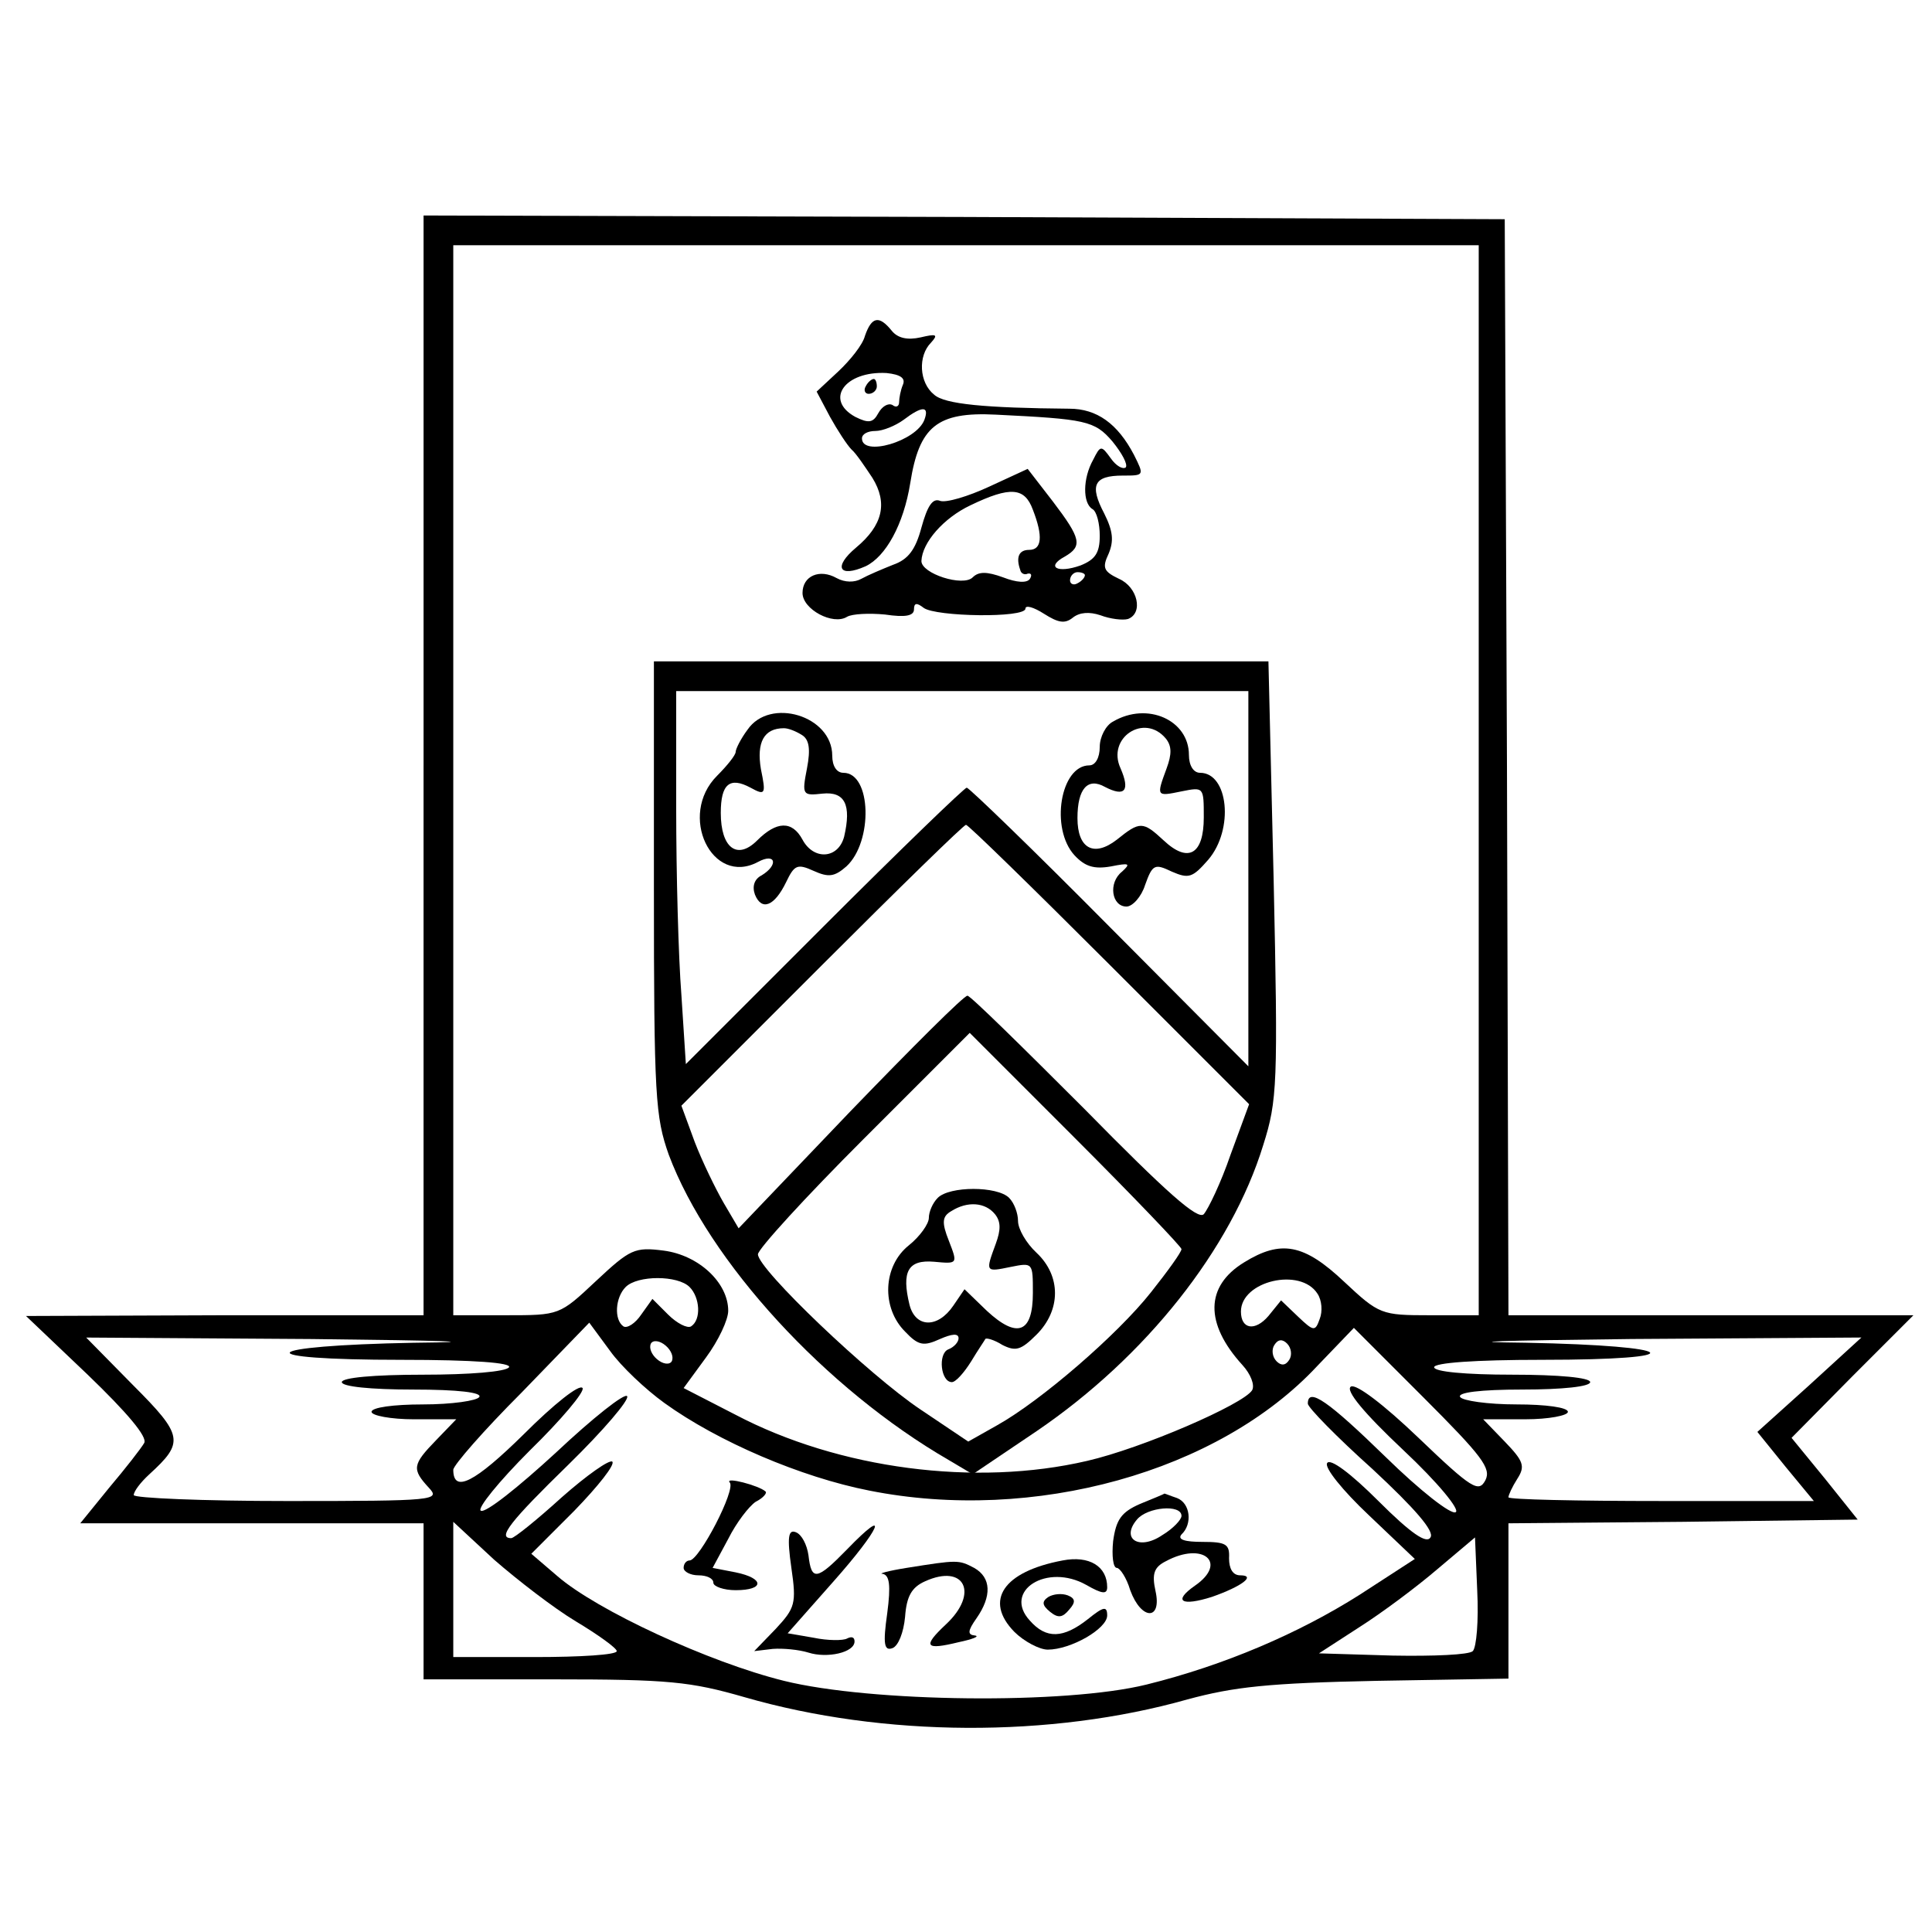 <?xml version="1.0" standalone="no"?>
<!DOCTYPE svg PUBLIC "-//W3C//DTD SVG 20010904//EN"
 "http://www.w3.org/TR/2001/REC-SVG-20010904/DTD/svg10.dtd">
<svg version="1.0" xmlns="http://www.w3.org/2000/svg"
 width="260pt" height="260pt" viewBox="0 0 260 260"
 preserveAspectRatio="xMidYMid meet">
<g transform="translate(0,260) scale(0.1,-0.1)"
fill="#000000" stroke="none">
<path d="M570 1570 l0 -740 -267 0 -268 -1 83 -79 c53 -51 81 -84 76 -92 -4
-7 -25 -34 -47 -60 l-39 -48 231 0 231 0 0 -105 0 -105 175 0 c155 0 184 -3
257 -24 187 -54 412 -55 596 -3 63 17 109 22 255 25 l177 3 0 104 0 105 235 2
235 3 -44 55 -45 55 82 83 82 82 -273 0 -272 0 -2 738 -3 737 -727 3 -728 2 0
-740z m1420 -20 l0 -720 -66 0 c-65 0 -68 1 -115 45 -54 51 -85 57 -135 26
-52 -32 -53 -82 -2 -138 11 -12 17 -27 13 -34 -12 -19 -148 -78 -222 -95 -150
-35 -334 -11 -473 62 l-70 36 30 41 c17 23 30 51 30 63 0 38 -40 75 -87 81
-39 5 -45 2 -91 -41 -49 -46 -49 -46 -121 -46 l-71 0 0 720 0 720 690 0 690 0
0 -720z m-1062 -682 c14 -14 16 -44 2 -53 -5 -3 -19 4 -31 16 l-21 21 -15 -21
c-8 -12 -19 -19 -24 -16 -13 9 -11 39 3 53 16 16 70 16 86 0z m845 -9 c6 -9 7
-24 3 -34 -6 -17 -8 -17 -29 3 l-23 22 -17 -21 c-18 -21 -37 -18 -37 6 0 41
80 60 103 24z m-879 -147 c72 -52 184 -100 276 -118 221 -44 470 25 603 168
l49 51 93 -93 c80 -80 92 -96 84 -112 -9 -17 -18 -12 -90 57 -47 45 -84 73
-91 69 -8 -5 18 -36 70 -85 48 -45 77 -81 71 -84 -6 -4 -48 29 -94 74 -77 75
-105 95 -105 72 0 -5 39 -45 87 -88 57 -53 84 -84 78 -92 -5 -9 -26 5 -70 49
-37 37 -65 58 -69 51 -4 -6 21 -37 56 -70 l62 -59 -74 -48 c-82 -52 -182 -95
-287 -121 -109 -27 -371 -24 -488 5 -101 25 -252 95 -305 141 l-35 30 58 58
c32 33 55 62 51 66 -4 3 -34 -18 -68 -48 -33 -30 -64 -55 -68 -55 -19 0 -2 22
77 99 47 46 82 87 79 92 -3 5 -46 -29 -96 -76 -50 -46 -95 -82 -101 -78 -5 3
24 39 66 81 42 41 74 79 71 84 -4 6 -39 -22 -79 -62 -66 -65 -95 -80 -95 -48
0 6 41 53 92 104 l91 94 28 -38 c15 -21 48 -52 73 -70z m-336 81 c-214 -4
-228 -23 -17 -23 97 0 148 -4 144 -10 -4 -6 -53 -10 -116 -10 -66 0 -109 -4
-109 -10 0 -6 39 -10 96 -10 61 0 93 -4 89 -10 -3 -5 -37 -10 -76 -10 -39 0
-69 -4 -69 -10 0 -5 26 -10 57 -10 l57 0 -27 -28 c-32 -33 -33 -39 -10 -64 16
-17 9 -18 -190 -18 -114 0 -207 4 -207 8 0 5 9 17 21 28 47 43 46 52 -22 120
l-63 64 304 -2 c182 -2 237 -4 138 -5z m346 -25 c-3 -5 -12 -4 -20 3 -7 6 -11
15 -8 21 3 5 12 4 20 -3 7 -6 11 -15 8 -21z m831 2 c-5 -8 -11 -8 -17 -2 -6 6
-7 16 -3 22 5 8 11 8 17 2 6 -6 7 -16 3 -22z m700 -34 l-70 -63 38 -47 38 -46
-205 0 c-113 0 -206 2 -206 5 0 3 5 14 12 25 11 17 8 24 -17 50 l-29 30 57 0
c31 0 57 5 57 10 0 6 -30 10 -69 10 -39 0 -73 5 -76 10 -4 6 27 10 84 10 54 0
91 4 91 10 0 6 -42 10 -105 10 -63 0 -105 4 -105 10 0 6 55 10 145 10 207 0
188 19 -22 23 -96 1 -35 3 142 5 l310 2 -70 -64z m-1660 -318 c30 -18 55 -36
55 -40 0 -5 -49 -8 -110 -8 l-110 0 0 91 0 91 55 -51 c31 -27 80 -65 110 -83z
m1207 -40 c-5 -5 -53 -7 -108 -6 l-99 3 54 35 c30 19 77 54 105 78 l51 43 3
-72 c2 -40 -1 -76 -6 -81z"/>
<path d="M1164 2148 c-3 -12 -20 -33 -36 -48 l-29 -27 18 -34 c10 -18 23 -38
29 -44 6 -5 18 -23 28 -38 21 -34 14 -64 -22 -94 -31 -26 -23 -41 13 -25 27
13 51 56 60 112 12 76 36 96 115 92 121 -6 133 -8 157 -36 13 -16 21 -31 18
-35 -4 -3 -13 2 -20 12 -13 18 -14 18 -24 -2 -14 -25 -14 -58 -1 -66 6 -3 10
-20 10 -36 0 -23 -6 -32 -26 -40 -31 -11 -47 -2 -21 12 24 14 22 24 -16 74
l-34 44 -52 -24 c-28 -13 -58 -22 -66 -19 -10 4 -17 -7 -25 -36 -8 -30 -18
-43 -38 -50 -15 -6 -34 -14 -43 -19 -9 -5 -22 -5 -33 1 -23 13 -46 3 -46 -20
0 -22 41 -44 60 -32 7 4 30 5 51 3 27 -4 39 -2 39 7 0 9 4 9 13 2 16 -12 137
-14 137 -1 0 5 11 2 25 -7 19 -12 28 -14 39 -5 9 7 22 8 37 3 13 -5 30 -7 37
-5 21 8 13 43 -12 54 -21 10 -23 15 -14 34 7 17 6 30 -6 54 -20 38 -14 51 25
51 29 0 29 0 15 28 -22 42 -50 62 -87 62 -113 1 -168 6 -182 19 -20 16 -22 52
-4 70 10 11 7 12 -14 7 -18 -4 -31 -1 -39 9 -17 21 -27 19 -36 -7z m51 -66
c-3 -7 -5 -18 -5 -23 0 -6 -4 -8 -9 -4 -6 3 -14 -2 -19 -11 -7 -13 -13 -14
-31 -5 -42 23 -14 62 42 59 19 -2 26 -7 22 -16z m29 -47 c-11 -29 -84 -50 -84
-25 0 6 8 10 18 10 10 0 27 7 38 15 25 19 35 19 28 0z m146 -121 c14 -36 12
-54 -5 -54 -14 0 -18 -10 -12 -27 1 -5 6 -7 10 -5 5 1 6 -2 3 -7 -4 -6 -18 -5
-36 2 -22 8 -33 8 -41 0 -13 -13 -69 5 -69 22 1 25 30 58 66 75 54 26 73 24
84 -6z m70 -88 c0 -3 -4 -8 -10 -11 -5 -3 -10 -1 -10 4 0 6 5 11 10 11 6 0 10
-2 10 -4z"/>
<path d="M1165 2080 c-3 -5 -1 -10 4 -10 6 0 11 5 11 10 0 6 -2 10 -4 10 -3 0
-8 -4 -11 -10z"/>
<path d="M880 1405 c0 -281 2 -308 20 -359 54 -144 211 -315 377 -411 l32 -19
86 58 c147 100 262 245 305 385 19 60 20 82 14 358 l-7 293 -414 0 -413 0 0
-305z m800 13 l0 -253 -187 188 c-102 103 -189 187 -192 187 -3 0 -90 -84
-192 -186 l-186 -186 -6 93 c-4 51 -7 163 -7 251 l0 158 385 0 385 0 0 -252z
m-187 -116 l188 -188 -25 -68 c-13 -38 -30 -73 -36 -80 -8 -8 -49 28 -161 142
-83 83 -153 152 -157 152 -4 1 -75 -70 -158 -156 l-150 -157 -20 34 c-11 19
-29 56 -39 82 l-18 49 189 189 c104 104 191 189 194 189 3 0 90 -85 193 -188z
m97 -383 c0 -4 -18 -29 -41 -58 -45 -57 -148 -146 -207 -179 l-39 -22 -64 43
c-69 46 -219 189 -219 209 0 7 64 77 142 155 l143 143 142 -142 c79 -79 143
-146 143 -149z"/>
<path d="M1006 1618 c-9 -12 -16 -26 -16 -30 0 -4 -11 -18 -25 -32 -53 -53 -7
-149 55 -116 24 13 28 -4 5 -18 -10 -5 -13 -15 -9 -26 9 -22 26 -16 42 17 11
23 15 25 37 15 20 -9 28 -8 44 6 36 33 34 126 -4 126 -9 0 -15 9 -15 23 0 54
-84 79 -114 35z m73 -7 c10 -6 12 -19 7 -45 -7 -36 -6 -37 21 -34 30 3 39 -15
29 -58 -8 -30 -41 -32 -56 -4 -14 26 -35 25 -61 -1 -27 -27 -49 -10 -49 37 0
39 12 49 40 34 20 -11 21 -9 14 25 -6 36 4 55 31 55 6 0 16 -4 24 -9z"/>
<path d="M1498 1629 c-10 -5 -18 -21 -18 -34 0 -15 -6 -25 -14 -25 -39 0 -53
-85 -20 -121 14 -15 26 -19 49 -15 25 5 27 4 15 -7 -19 -15 -14 -47 6 -47 8 0
20 13 25 29 10 28 13 29 36 18 23 -10 28 -8 49 16 35 41 27 117 -11 117 -9 0
-15 10 -15 24 0 47 -56 72 -102 45z m71 -23 c8 -10 8 -21 1 -40 -14 -38 -14
-38 20 -31 30 6 30 6 30 -35 0 -50 -21 -62 -54 -31 -28 26 -32 26 -63 1 -31
-24 -53 -12 -53 29 0 40 14 55 37 42 27 -14 34 -5 21 25 -19 41 32 75 61 40z"/>
<path d="M1262 988 c-7 -7 -12 -19 -12 -27 0 -8 -12 -25 -27 -37 -35 -28 -37
-84 -5 -116 18 -19 25 -20 47 -10 16 7 25 8 25 1 0 -5 -6 -12 -14 -15 -14 -6
-10 -44 5 -44 5 0 16 12 26 28 9 15 18 28 19 30 1 2 12 -1 23 -8 18 -9 25 -7
46 14 33 33 33 79 0 110 -14 13 -25 32 -25 43 0 10 -5 24 -12 31 -16 16 -80
16 -96 0z m77 -22 c8 -10 8 -21 1 -40 -14 -38 -14 -38 20 -31 30 6 30 6 30
-35 0 -54 -21 -62 -62 -24 l-30 29 -15 -22 c-21 -31 -51 -30 -59 1 -11 45 -2
61 33 58 32 -3 32 -3 20 28 -10 25 -9 33 3 40 22 14 46 12 59 -4z"/>
<path d="M982 605 c9 -9 -41 -105 -54 -105 -4 0 -8 -4 -8 -10 0 -5 9 -10 20
-10 11 0 20 -4 20 -10 0 -5 14 -10 30 -10 39 0 39 16 0 24 l-31 6 21 39 c11
22 28 44 37 50 10 5 16 12 13 14 -9 8 -55 20 -48 12z"/>
<path d="M1534 576 c-25 -11 -32 -21 -36 -50 -2 -20 0 -36 5 -36 4 0 13 -13
18 -30 15 -41 43 -41 34 -1 -5 23 -2 32 14 40 50 27 84 -2 39 -33 -30 -21 -18
-28 23 -15 40 14 60 29 38 29 -10 0 -15 9 -15 23 1 19 -4 22 -36 22 -23 0 -34
3 -28 10 15 14 12 42 -6 49 -9 3 -16 6 -17 6 -1 -1 -16 -7 -33 -14z m56 -16
c0 -5 -11 -17 -26 -26 -31 -21 -56 -5 -34 21 14 17 60 21 60 5z"/>
<path d="M1140 515 c-41 -42 -48 -43 -52 -8 -2 14 -9 28 -17 31 -10 4 -12 -6
-6 -48 7 -48 5 -54 -21 -82 l-29 -30 25 3 c14 1 35 -1 48 -5 25 -8 62 0 62 15
0 6 -4 7 -10 4 -5 -3 -26 -3 -45 1 l-35 6 61 69 c64 72 78 105 19 44z"/>
<path d="M1430 500 c-80 -15 -106 -54 -65 -96 13 -13 34 -24 45 -24 31 0 80
28 80 46 0 13 -5 12 -26 -5 -33 -26 -56 -27 -78 -2 -37 40 23 78 76 48 21 -12
28 -13 28 -3 0 28 -24 43 -60 36z"/>
<path d="M1220 490 c-25 -4 -39 -8 -32 -8 9 -2 11 -15 6 -53 -6 -42 -4 -51 7
-47 8 3 15 21 17 42 2 28 9 40 27 48 53 24 73 -16 28 -58 -32 -30 -28 -35 17
-24 19 4 29 8 22 9 -10 1 -10 6 2 23 21 30 20 55 -3 68 -21 11 -22 11 -91 0z"/>
<path d="M1411 451 c-9 -6 -9 -11 2 -20 11 -9 17 -8 26 3 9 10 8 15 -2 19 -8
3 -19 2 -26 -2z"/>
</g>
</svg>
